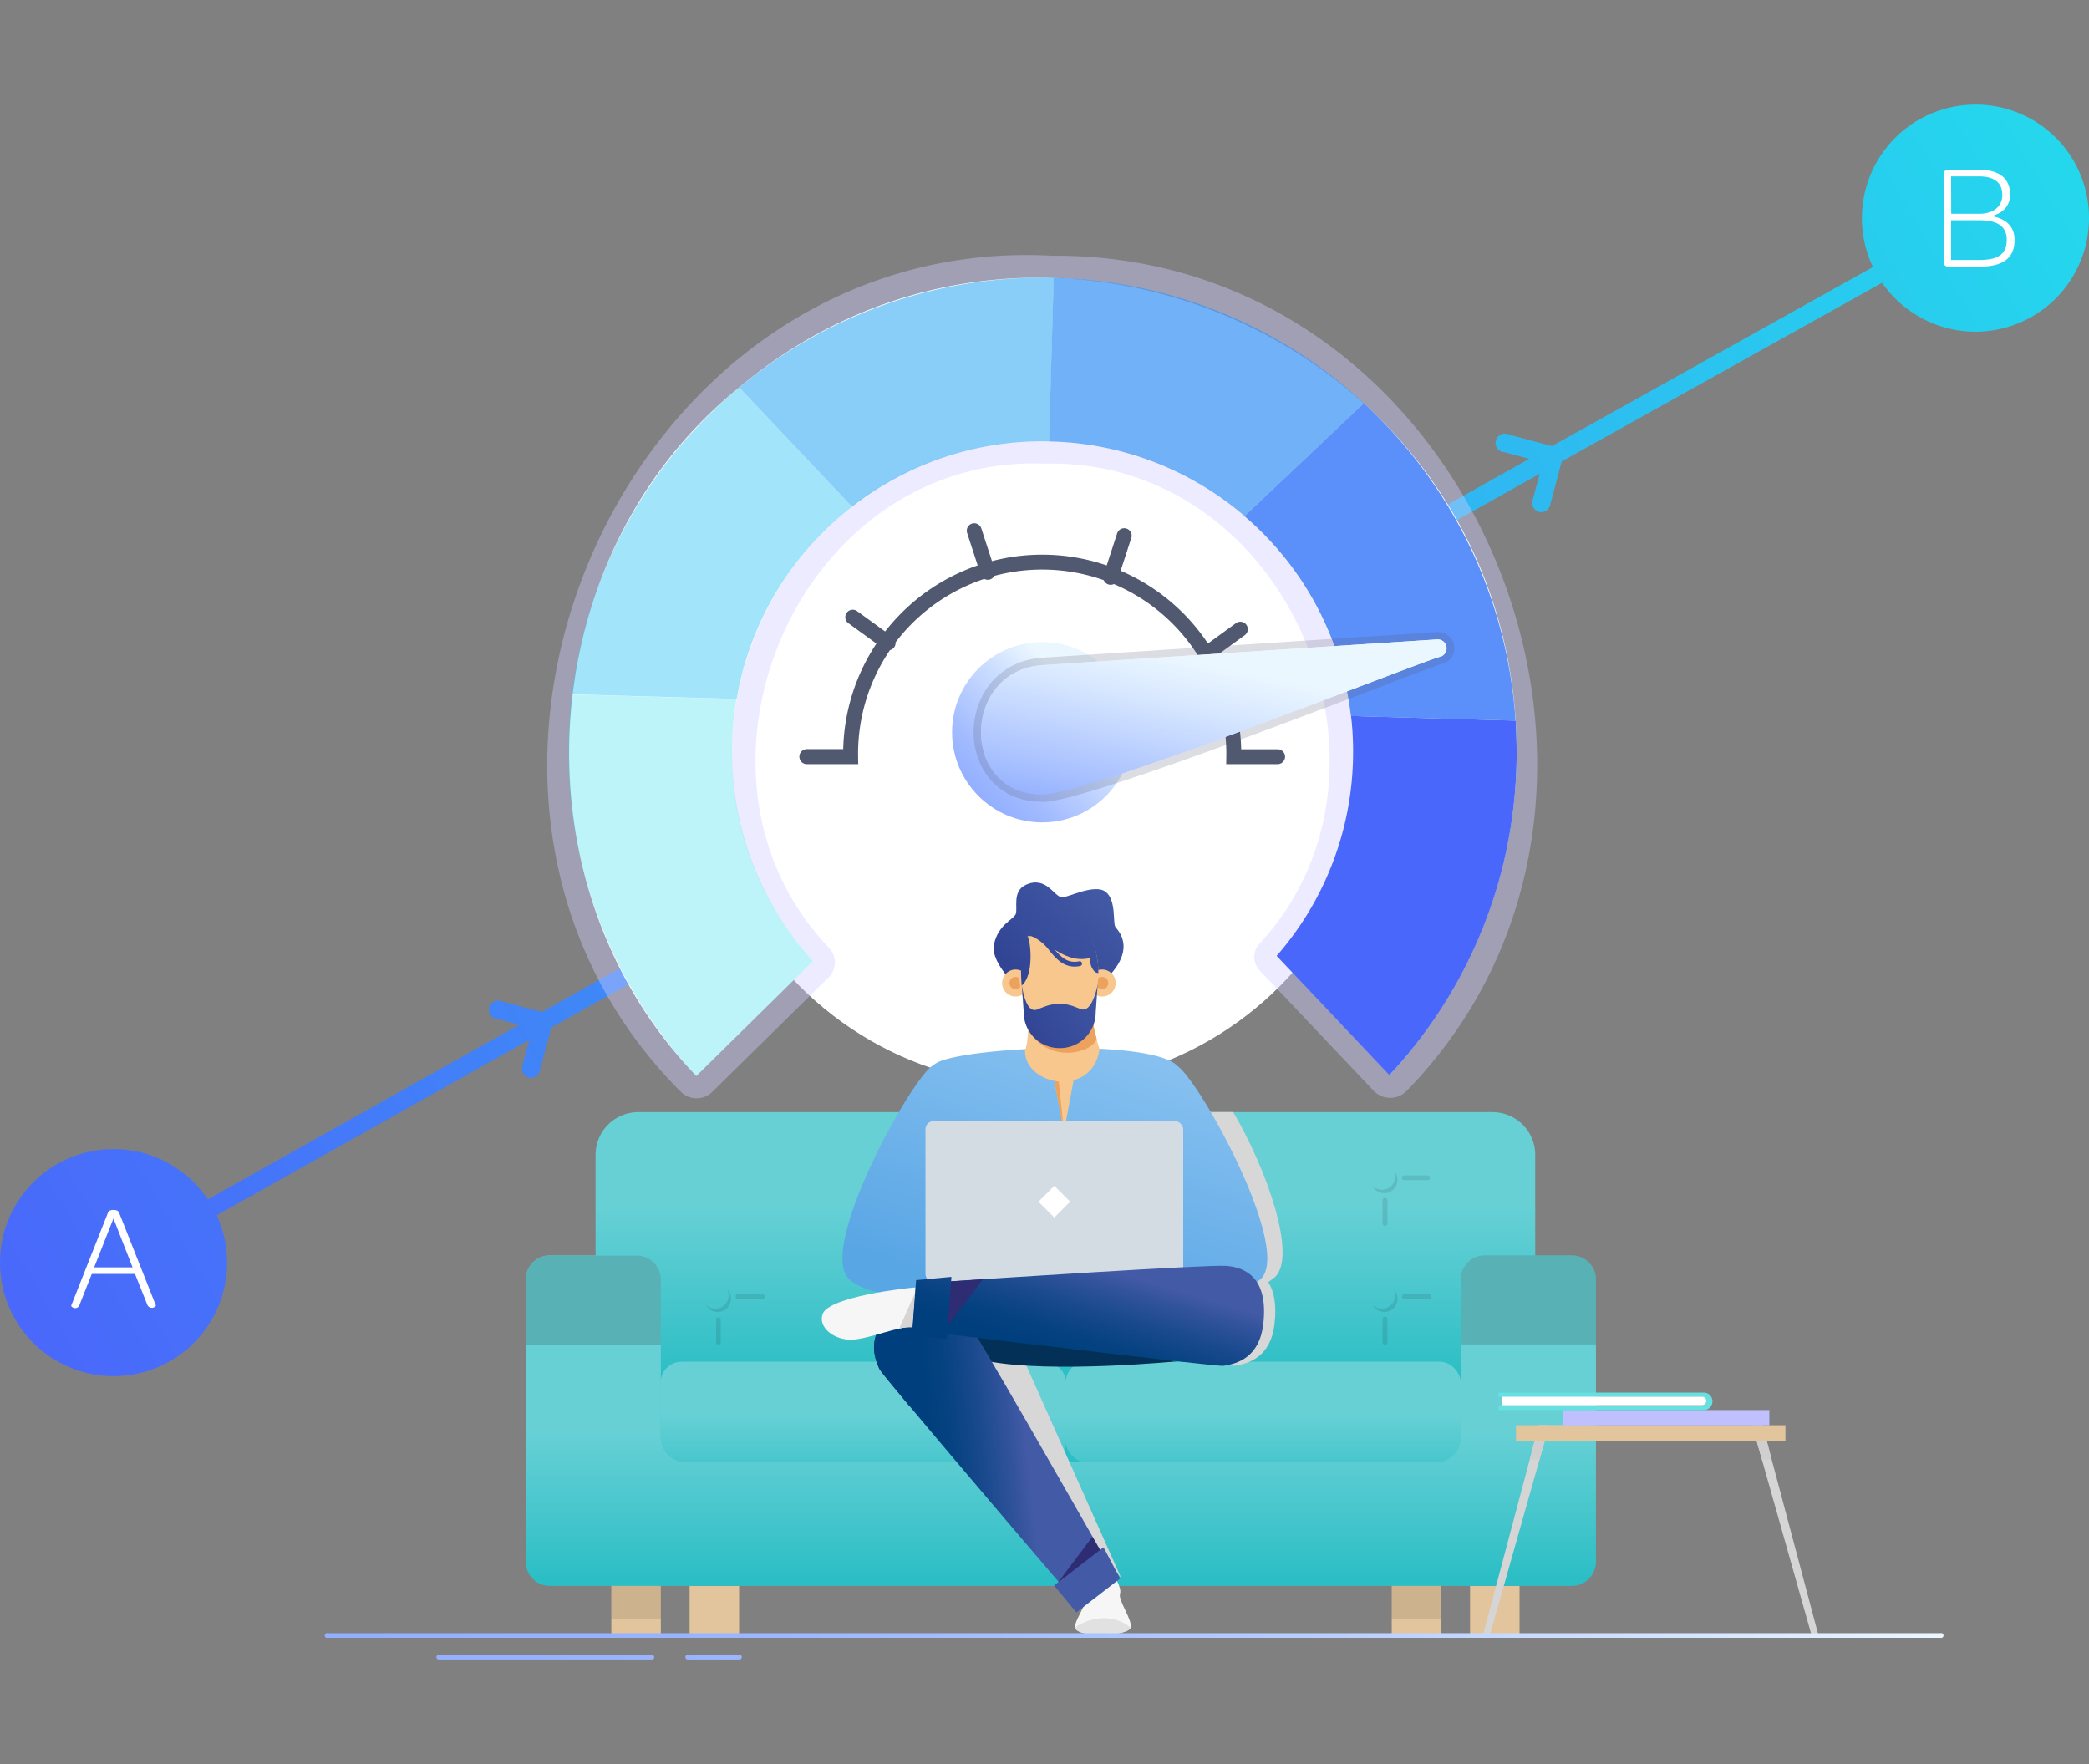 <svg xmlns="http://www.w3.org/2000/svg" xmlns:xlink="http://www.w3.org/1999/xlink" viewBox="0 0 450 380"><rect x="0" y="0" width="450" height="380" fill="#808080" stroke="none"/><defs><linearGradient id="a" x1="2.49" y1="290.36" x2="446.89" y2="29.26" gradientUnits="userSpaceOnUse"><stop offset="0" stop-color="#4a67fb"/><stop offset="1" stop-color="#24d8ed"/></linearGradient><linearGradient id="b" x1=".1" y1="286.29" x2="444.51" y2="25.2" xlink:href="#a"/><linearGradient id="c" x1="4.75" y1="294.21" x2="449.16" y2="33.11" xlink:href="#a"/><linearGradient id="d" x1="229.5" y1="296.94" x2="229.5" y2="260.13" gradientUnits="userSpaceOnUse"><stop offset="0" stop-color="#2cbec5"/><stop offset="1" stop-color="#66d0d5"/></linearGradient><linearGradient id="e" x1="272.13" y1="324.26" x2="272.13" y2="304.83" xlink:href="#d"/><linearGradient id="f" x1="185.99" y1="324.26" x2="185.99" y2="304.83" xlink:href="#d"/><linearGradient id="g" x1="228.51" y1="340.35" x2="228.51" y2="308.83" xlink:href="#d"/><linearGradient id="h" x1="223.73" y1="281.4" x2="240.85" y2="226.47" gradientUnits="userSpaceOnUse"><stop offset="0" stop-color="#59a6e5"/><stop offset="1" stop-color="#86c0f0"/></linearGradient><linearGradient id="i" x1="201.03" y1="314.76" x2="221.22" y2="312.59" gradientUnits="userSpaceOnUse"><stop offset="0" stop-color="#003f7d"/><stop offset=".22" stop-color="#064281"/><stop offset=".51" stop-color="#18498c"/><stop offset=".85" stop-color="#34549d"/><stop offset="1" stop-color="#435aa6"/></linearGradient><linearGradient id="j" x1="220.33" y1="210.34" x2="238.12" y2="191.63" gradientUnits="userSpaceOnUse"><stop offset="0" stop-color="#314594"/><stop offset="1" stop-color="#435aa6"/></linearGradient><linearGradient id="k" x1="218.23" y1="208.35" x2="236.03" y2="189.64" xlink:href="#j"/><linearGradient id="l" x1="222.26" y1="212.18" x2="240.06" y2="193.47" xlink:href="#j"/><linearGradient id="m" x1="218.88" y1="208.96" x2="236.67" y2="190.25" xlink:href="#j"/><linearGradient id="n" x1="221.22" y1="211.19" x2="239.02" y2="192.48" xlink:href="#j"/><linearGradient id="o" x1="220.92" y1="221.97" x2="238.6" y2="209.76" xlink:href="#j"/><linearGradient id="p" x1="231.54" y1="291.75" x2="237.01" y2="273.15" xlink:href="#i"/><linearGradient id="q" x1="76.08" y1="352.28" x2="417.21" y2="352.28" gradientUnits="userSpaceOnUse"><stop offset="0" stop-color="#93afff"/><stop offset=".19" stop-color="#98b3ff"/><stop offset=".42" stop-color="#a6bfff"/><stop offset=".66" stop-color="#bed2ff"/><stop offset=".92" stop-color="#dfedff"/><stop offset="1" stop-color="#ebf7ff"/></linearGradient><linearGradient id="r" x1="76.08" y1="356.95" x2="417.21" y2="356.95" xlink:href="#q"/><linearGradient id="t" x1="211.32" y1="171.54" x2="232.66" y2="149.18" gradientUnits="userSpaceOnUse"><stop offset="0" stop-color="#93afff"/><stop offset=".22" stop-color="#a2bbff"/><stop offset=".65" stop-color="#c7daff"/><stop offset="1" stop-color="#ebf7ff"/></linearGradient><linearGradient id="u" x1="254.86" y1="179.74" x2="262.42" y2="143.45" gradientUnits="userSpaceOnUse"><stop offset="0" stop-color="#93afff"/><stop offset=".18" stop-color="#a5beff"/><stop offset=".73" stop-color="#d7e7ff"/><stop offset="1" stop-color="#ebf7ff"/></linearGradient><style>.e{fill:#fff}.q{fill:#e2c59c}.v{opacity:.15}.w,.x{opacity:.1}.y{fill:#d7d7d7;mix-blend-mode:multiply}.z{fill:#f7c78e}.ab{fill:#f6f6f6}.ae{fill:#2e2c72}.ai{fill:#eca15d}.aq{fill:#d5d5d5}.au{fill:#cfcfcf}.aw{fill:url(#r)}.ax{fill:none;stroke:#515971;stroke-linecap:round;stroke-miterlimit:10;stroke-width:3.21px}.ba{fill:url(#u)}</style></defs><g style="isolation:isolate"><path d="M427.25 46.5a2 2 0 00-2.66-.76l-90.28 50.35-9.24-2.46a2 2 0 10-1 3.78l5.35 1.43L116.73 218l-9.31-2.47a2 2 0 00-1 3.78l5.41 1.44-88.33 49.53a2 2 0 001 3.66 1.93 1.93 0 00.95-.25L114 224l-1.52 5.73a2 2 0 001.38 2.39 1.79 1.79 0 00.51.07 2 2 0 001.89-1.45l2.5-9.4 212.9-119.28-1.55 5.79a2 2 0 001.39 2.4 2.22 2.22 0 00.51.06 2 2 0 001.89-1.45l2.51-9.46 90.09-50.24a2 2 0 00.75-2.66z" fill="url(#a)"/><circle cx="24.46" cy="271.98" r="24.46" fill="url(#b)"/><path d="M425.54 22.53A24.46 24.46 0 10450 47a24.38 24.38 0 00-24.46-24.47z" fill="url(#c)"/><path class="e" d="M429 46.55c2.61-.68 4-2.29 4-4.67 0-3.42-2.32-5.32-6.77-5.32h-6.6a.93.93 0 00-.94 1v18.88a.93.93 0 00.94 1h6.83c5 0 7.5-1.84 7.5-5.71.04-2.73-1.62-4.6-4.96-5.18zm-8.7-5.71V38h5.93c3.41 0 5.09 1.36 5.09 4 0 2.44-1.84 4.05-5 4.05h-6zM426.41 56h-6.12v-8.55h6.19c3.83 0 5.8 1.36 5.8 4.19 0 3.09-1.84 4.36-5.87 4.36zM23.25 261.24c.16-.38.45-.61 1.19-.61s1.06.23 1.22.61l7.93 20a1.06 1.06 0 01-1.9-.29l-2.61-6.54h-9.31L17.16 281a1 1 0 01-1.84.29zM28.56 273l-4.12-10.53L20.28 273z"/><circle class="e" cx="223.98" cy="160.9" r="73"/><path d="M146.55 235.09c-64.74-65.09-12-185 80.13-180C318 54.52 364.92 171.49 303 235a4.93 4.93 0 01-7.12-.06L271.32 209a4.18 4.18 0 010-5.72c34.54-37.33 6-104.68-46.24-103.4-53.3-2.13-82.28 66.82-46.56 104.21a4.57 4.57 0 010 6.43l-25.1 24.69a4.79 4.79 0 01-6.81-.09z" fill="#d3cdff" opacity=".4"/><path class="e" d="M326.5 155.23C321.08 72 222.52 30.41 159.22 83.46c-44.89 36.33-49.17 106.85-9.22 148.31L175.14 207c-39-42.87-8.59-112.22 50-112 57.33.67 87.1 68.12 49.9 110.84l24.29 25.69a102.23 102.23 0 0027.17-76.3z"/><path d="M326.71 162.81q0-3.83-.21-7.58l-35.47-1a64.75 64.75 0 01.44 8.28A66.6 66.6 0 01275 205.9l24.29 25.69a101.79 101.79 0 0027.42-68.78z" fill="#4a67fb"/><path d="M171.43 202.6a67 67 0 01-12.79-52l-35.47-1a102.41 102.41 0 0022.56 77.35q2.06 2.49 4.27 4.86L175.14 207c-1.3-1.38-2.54-2.87-3.71-4.4z" fill="#24d8ed" opacity=".3"/><path d="M183.51 109.14l-24.29-25.68a102 102 0 00-36 66.1l35.47 1a66.83 66.83 0 0124.82-41.42z" fill="#2cc1f0" opacity=".44"/><path d="M225.12 95.06h.88l1-35.23h-1.57a101.69 101.69 0 00-66.19 23.64l24.29 25.68a66.59 66.59 0 0141.59-14.09z" fill="#33abf3" opacity=".58"/><path d="M268.11 111.17l25.7-24.31a101.77 101.77 0 00-66.83-27l-1 35.23a66.61 66.61 0 0142.13 16.08z" fill="#3b94f5" opacity=".72"/><path d="M291 154.24l35.47 1a101.93 101.93 0 00-32.69-68.37l-25.7 24.31A66.79 66.79 0 01291 154.24z" fill="#427ef8" opacity=".86"/><path class="q" d="M148.55 341.62h10.66v10.66h-10.66zM316.67 341.62h10.66v10.66h-10.66zM131.69 340.04h10.66v12.24h-10.66zM299.8 340.04h10.66v12.24H299.8z"/><path d="M321.5 239.56h-184a9.21 9.21 0 00-9.21 9.2v82.75h202.42v-82.75a9.21 9.21 0 00-9.21-9.2z" fill="url(#d)"/><rect x="229.57" y="293.32" width="85.11" height="21.69" rx="4.49" fill="url(#e)"/><rect x="142.32" y="293.32" width="87.35" height="21.69" rx="4.49" fill="url(#f)"/><path d="M314.67 275.6v34.15a5.19 5.19 0 01-5.19 5.19H147.54a5.19 5.19 0 01-5.19-5.19V275.6a5.19 5.19 0 00-5.19-5.19h-18.73a5.19 5.19 0 00-5.19 5.19v60.83a5.2 5.2 0 005.19 5.19H338.6a5.2 5.2 0 005.19-5.19V275.6a5.19 5.19 0 00-5.19-5.19h-18.74a5.19 5.19 0 00-5.19 5.19z" fill="url(#g)"/><path class="v" d="M142.35 289.64v-14a5.19 5.19 0 00-5.19-5.19h-18.73a5.19 5.19 0 00-5.19 5.19v14zM338.6 270.41h-18.73a5.19 5.19 0 00-5.19 5.19v14h29.11v-14a5.19 5.19 0 00-5.19-5.19z"/><path class="w" d="M131.69 341.62h10.66v7.18h-10.66zM299.8 341.62h10.66v7.18H299.8z"/><g class="x"><path d="M156.63 277.74a2.76 2.76 0 01.32 1.31 2.84 2.84 0 01-4.87 2 2.85 2.85 0 104.55-3.31zM154.77 289.66a.52.52 0 01-.52-.52v-5a.52.52 0 011 0v5a.52.52 0 01-.48.52zM164.09 279.79h-5a.52.52 0 110-1h5a.52.52 0 110 1z"/></g><g class="x"><path d="M300.21 252.15a2.74 2.74 0 01.33 1.31 2.85 2.85 0 01-4.87 2 2.84 2.84 0 005.37-1.31 2.79 2.79 0 00-.83-2zM298.35 264.07a.53.53 0 01-.52-.52v-5a.52.52 0 01.52-.52.52.52 0 01.52.52v5a.52.52 0 01-.52.52zM307.67 254.2h-5a.52.52 0 110-1h5a.52.52 0 010 1zM300.21 277.74a2.77 2.77 0 01.33 1.31 2.86 2.86 0 01-2.85 2.85 2.79 2.79 0 01-2-.85 2.84 2.84 0 005.37-1.31 2.79 2.79 0 00-.85-2zM298.35 289.66a.52.52 0 01-.52-.52v-5a.53.53 0 01.52-.52.52.52 0 01.52.52v5a.52.52 0 01-.52.52zM307.67 279.79h-5a.52.52 0 110-1h5a.52.52 0 110 1z"/></g><path class="y" d="M215.35 288.18c15.16 1.82 49.36 6.2 50.57 6 3.07-.42 7.82-1.86 8.63-9 .49-4.24-.13-7.1-1.36-9 .28-.2 1.21-.85 1.45-1.08 4.83-4.53-1.82-23.39-9-35.57h-8.87s-33.29 35.55-41.46 36.08zM220.71 293.32l20.87 46.72-34.04-46.72h13.17z"/><path class="z" d="M233.89 274.29l9.18-.39a1.16 1.16 0 11.1 2.31h-.06l-9.19-.08a.92.92 0 010-1.84z"/><path d="M253.71 229.67c-5.41-5.85-43.58-4.27-51.37-1a6.2 6.2 0 00-1.58 1v-.05c-5.17 3.88-24.66 39.51-17.86 45.89 5.4 5.07 19.69 3.33 24.72 2.44a.37.37 0 00.24-.22h38.74a.4.4 0 00.25.22c5 .89 19.32 2.63 24.72-2.44 6.8-6.33-12.69-41.96-17.86-45.84z" fill="url(#h)"/><path class="ab" d="M241.26 343.33c.49-1.34-1.48-4.16-1.48-4.16l-5.85 4.26c.45 2.22-2.82 5.89-2.27 7.3.82 2.08 11.41 1.73 11.9-.15.44-1.58-2.7-5.8-2.3-7.25z"/><path d="M243.56 350.58c-5.33-4.14-11.19-.7-11.94 0a1.06 1.06 0 000 .19c.86 2.04 11.45 1.69 11.94-.19z" fill="#e1e1e1"/><path d="M253.56 293.24s-27 2.62-40.59 0c-5.39-1-8-7.7-8-7.7z" fill="#023056"/><path class="ae" d="M192.24 282.81c-5.5 4.61-4.09 9.36-2.75 12.16.16.35 2.67 3.42 6.34 7.83l11.45-15.89c-2.23-3.77-3.93-6.57-4.67-7.64-2.61-.77-6.02-.1-10.37 3.54z"/><path d="M237.71 333.3l-.73.57c-4.09-7.19-27.4-48.09-29.86-51.28-2.71-3.5-7.39-6.06-14.88.22-5.5 4.61-4.09 9.36-2.75 12.16.6 1.27 33 39.32 38.57 45.79l-1 .76 4.8 5.8 9.42-7.28z" fill="url(#i)"/><path class="ab" d="M197.22 277.32c-2 .11-18.61 2-20 5.69-1.1 2.91 2.52 5.7 6.26 5.57s10.33-3.05 13.11-2.68z"/><path d="M196.58 285.9l.56-7.47-3.44 7.76a9 9 0 012.88-.29z" fill="#d6d5d3"/><path class="ae" d="M236.95 333.89l-9.04 6.99 7.41-9.86 1.63 2.87z"/><path d="M220.39 213.89s-7.17-6.19-6.28-10.44 4.12-5.34 4.67-6.5-.86-4.93 2.2-6.35c4.36-2 6.05 2.51 7.75 2.69 1.2.13 7-3 9.4-1.21s1.54 6.81 2.15 7.62 5 5-3 12.11-16.89 2.08-16.89 2.08z" fill="url(#j)"/><circle class="z" cx="237.42" cy="211.75" r="2.91"/><circle class="ai" cx="237.42" cy="211.75" r="1.32"/><path class="z" d="M221.25 217.24c.52 2.09.24 7.63-.46 9.1 0 7.69 14.63 10.12 16.06-.37 0 0-2.12-5.91-1.45-9.82s-14.15 1.09-14.15 1.09z"/><path class="ai" d="M235.4 216.15a1.17 1.17 0 000-.32.13.13 0 000-.06 1.55 1.55 0 000-.21v-.08a.64.64 0 00-.08-.14l-.07-.09-.09-.08a1.74 1.74 0 00-.62-.33l-.32-.08-12.82 2.9a21.77 21.77 0 01.15 4.19c4.08 7.32 13.63 5.15 14.7 1.9a19.7 19.7 0 01-.85-7.6z"/><ellipse class="z" cx="228.08" cy="209.58" rx="8.52" ry="12.84"/><path fill="url(#k)" d="M218.63 204.19h1.85v5.52h-1.85z"/><circle class="z" cx="218.78" cy="211.75" r="2.91"/><path d="M228.08 195.9c-2.73 0-5.27 2.79-6.83 5.81 3.15-.86 7.08 6.18 13.57 4.66-.18 1.44.76 3.34 1.79 3.21 0-7.09-3.82-13.68-8.53-13.68z" fill="url(#l)"/><path d="M220.1 212.29c2.75-2.37 1.88-9.73 1.26-10.58-1.48 2-1.4 3.87-1.4 6.84a28.76 28.76 0 00.14 3.74z" fill="url(#m)"/><path d="M231.49 208.21c-2.48 0-4-1.71-5.38-3.38a9.59 9.59 0 00-3.61-3.05.5.5 0 01-.3-.66.52.52 0 01.66-.31 10.37 10.37 0 014 3.34c1.58 1.85 2.95 3.46 5.61 2.92a.51.51 0 01.61.41.52.52 0 01-.41.61 6.71 6.71 0 01-1.18.12z" fill="url(#n)"/><path d="M220.1 212l.43 6.1a7.67 7.67 0 007.67 7.67h.16a7.68 7.68 0 007.67-7.67l.43-6.1s-1.1 6.37-3.68 5.35l-1.33-.51a8.91 8.91 0 00-6.27-.06l-1.55.57c-2.77 1.51-3.53-5.35-3.53-5.35z" fill="url(#o)"/><path class="ai" d="M219.59 210.72a1.27 1.27 0 00-.81-.29 1.32 1.32 0 100 2.64 1.35 1.35 0 001-.49q-.13-.91-.19-1.86z"/><path class="z" d="M227.12 232.82l2.07 11 2.08-11.13-4.15.13z"/><path class="ai" d="M227.12 232.82l.96.17 1.11 10.83-2.07-11z"/><rect x="199.36" y="241.49" width="55.52" height="34.74" rx="1.76" fill="#d4dce3"/><path class="e" d="M227.116 255.437l3.416 3.416-3.416 3.415-3.415-3.415z"/><path d="M264.12 272.68c-4.12-.31-52.8 2.89-59.24 3.32l.07-.95-7.61.7-.89 11.87 7.49.82.08-1.05c6.69.81 58 7 59.47 6.82 3.08-.42 7.82-1.86 8.64-9 1.12-9.7-3.59-12.21-8.01-12.53z" fill="url(#p)"/><path class="ae" d="M204.16 285.52l7.57-9.96-6.86.45-.71 9.51z"/><path class="aq" d="M377.45 307.01l12.82 45.36h1.48l-12.07-45.36h-2.23zM333.72 307.01l-12.82 45.36h-1.48l12.07-45.36h2.23z"/><path fill="#cecece" d="M380.56 310.32h-49.75l.69-3.31h48.18l.88 3.31z"/><path class="q" d="M326.57 307.01h58.04v3.31h-58.04z"/><path fill="#c0c0ff" d="M336.76 303.74h44.38v3.27h-44.38z"/><path d="M366.62 302.74a.94.94 0 00.95-.92.93.93 0 00-.95-.92h-43.85v-.93H367a1.88 1.88 0 011.89 1.88 1.88 1.88 0 01-1.89 1.89h-44.23v-1z" fill="#66e0e0"/><path class="e" d="M323.62 300.86h43.05a.91.91 0 01.9.92.92.92 0 01-.9.92h-43.05z"/><path class="au" d="M329.53 314.37h2.11l1.14-4.05h-2.17l-1.08 4.05zM379.53 314.37h2.11l-1.08-4.05h-2.17l1.14 4.05z"/><path d="M70.62 352.8a.52.52 0 110-1H418a.52.52 0 110 1z" fill="url(#q)"/><path class="aw" d="M140.43 357.47H94.54A.52.52 0 0194 357a.53.53 0 01.52-.52h45.89a.52.52 0 01.52.52.52.52 0 01-.5.47zM159.27 357.47h-11.12a.52.52 0 01-.52-.52.52.52 0 01.52-.52h11.12a.52.52 0 01.52.52.52.52 0 01-.52.52z"/><path class="ax" d="M173.8 163h9.44a41.27 41.27 0 1182.53 0h9.44M267.19 135.53l-7.63 5.55M242.17 115.39l-2.92 8.98M209.86 114.32l2.92 8.97M183.69 132.94l7.63 5.54M173.8 162.97h9.44"/><circle cx="224.51" cy="157.73" r="19.42" fill="url(#t)"/><path d="M224.51 172.71c-9.87 0-14.58-7.49-14.78-14.45-.23-7.81 4.84-16 15-16.6l15.53-1c64.32-4.19 69.23-4.51 69.39-4.51a3.48 3.48 0 013.57 2.91 3.45 3.45 0 01-2.28 3.89l-.16.06h-.17c-.83.19-7.88 2.86-16 6-23 8.76-61.61 23.41-69.69 23.73z" fill="#515971" opacity=".2"/><path class="ba" d="M309.6 137.74c-.19 0-84.64 5.51-84.83 5.52-17.79 1-18.08 28.12 0 27.86 11-.44 83.11-29.36 85.59-29.68a1.91 1.91 0 00-.76-3.7z"/><path class="ba" d="M309.6 137.74c-.19 0-84.64 5.51-84.83 5.52-17.79 1-18.08 28.12 0 27.86 11-.44 83.11-29.36 85.59-29.68a1.91 1.91 0 00-.76-3.7z"/></g></svg>